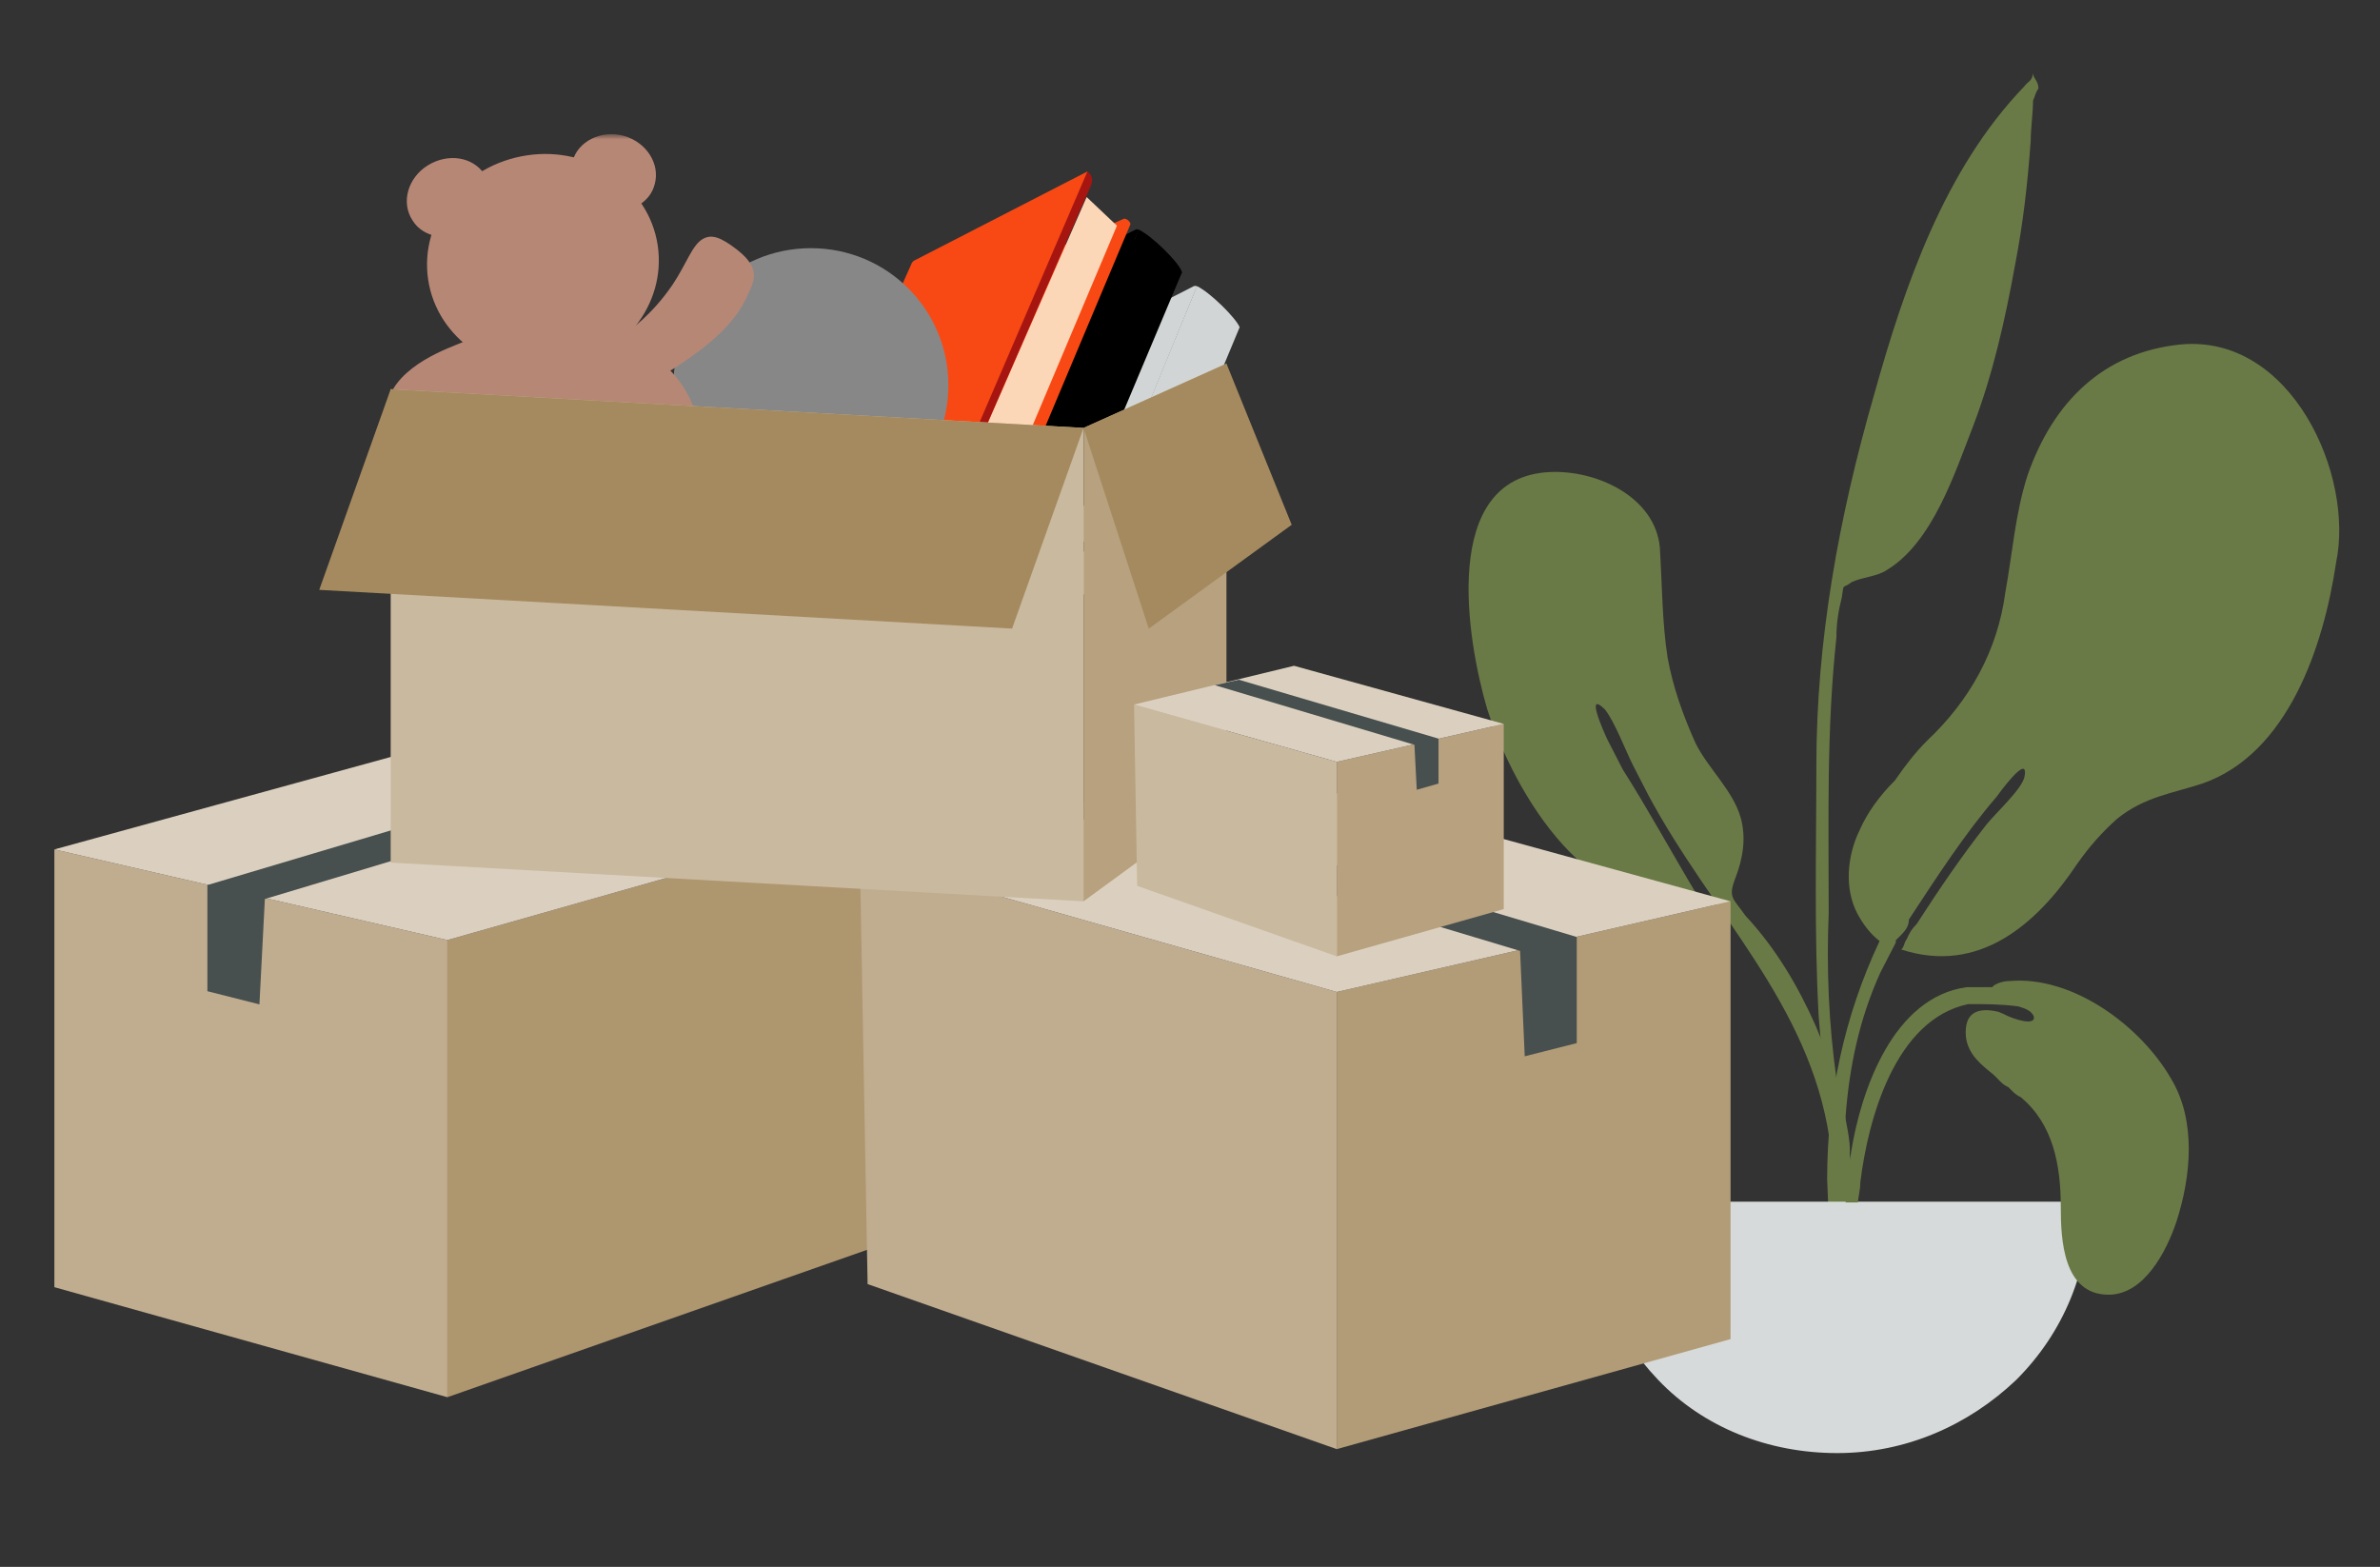 <svg width="401" height="264" viewBox="0 0 401 264" fill="none" xmlns="http://www.w3.org/2000/svg">
<rect x="0" y="0" width="401" height="264" fill="#333333" stroke="none"/>
<path d="M261.085 79.535C269.14 79.147 278.883 83.81 279.662 92.23C280.052 98.577 280.052 104.924 280.961 110.753C281.871 115.805 283.56 120.469 285.638 125.132C287.717 129.407 292.004 133.163 293.303 137.827C294.213 141.194 293.693 144.562 292.394 147.93C291.095 151.298 292.004 151.298 294.083 154.278C299.149 159.718 302.917 166.065 305.905 172.801C310.192 182.905 313.05 194.304 311.361 205.315C310.971 206.61 310.971 211.662 308.763 212.051C306.684 212.439 307.464 209.46 307.853 208.683C308.763 202.724 309.152 197.672 308.243 191.843C304.865 169.045 288.366 153.889 277.714 133.94L275.115 128.889C273.816 126.298 272.128 121.764 270.439 119.562C267.061 116.194 270.049 122.93 270.828 124.614L273.427 129.666C277.714 136.402 281.871 144.044 286.158 151.169C267.97 155.443 255.239 133.811 250.562 119.432C247.184 107.904 242.508 80.442 261.085 79.535Z" fill="#697A46"/>
<path d="M367.483 58.032C354.362 59.328 345.917 67.748 341.63 80.053C339.552 86.401 339.032 93.525 337.863 99.873C336.564 109.588 331.887 118.008 324.742 124.744C322.663 126.816 320.974 129.018 319.286 131.479C316.687 134.07 314.609 136.92 313.31 139.899C311.231 144.174 310.711 149.614 312.92 153.889C313.829 155.573 314.998 157.257 316.687 158.552C310.711 171.247 307.853 184.719 307.853 198.709C308.243 207.129 308.243 215.16 309.152 223.58C309.152 225.652 310.062 229.538 311.231 225.652C312.14 222.284 310.841 216.844 310.841 213.346C310.452 195.988 309.542 179.926 316.817 163.863L319.415 158.812V158.423L320.325 157.516C321.234 156.609 321.624 155.832 321.624 154.925C326.301 147.801 330.978 140.547 336.434 134.2C336.434 134.2 341.89 126.557 341.111 130.832C340.721 132.904 336.434 136.79 334.745 138.863C330.458 144.304 326.69 149.874 322.923 155.703C322.014 156.609 321.624 157.387 321.234 158.293C320.844 158.682 320.844 159.589 320.325 159.977C333.446 164.252 343.189 155.703 349.945 145.599C352.023 142.62 354.232 140.158 356.7 137.956C361.377 134.2 366.054 133.682 371.12 131.998C385.541 126.946 391.516 108.811 393.595 94.821C396.713 80.053 386.06 56.348 367.483 58.032Z" fill="#697A46"/>
<path d="M341.111 14.508C327.6 28.498 320.844 48.317 315.778 66.452C309.802 87.178 306.035 107.904 306.035 129.018C306.035 143.008 305.645 156.869 306.424 171.247C306.814 176.299 307.334 181.351 308.113 186.014C308.113 186.403 309.802 197.414 311.491 194.823C312.4 193.527 309.802 183.424 309.412 181.74C308.113 172.413 307.723 163.216 308.113 153.889C308.113 138.215 307.723 123.06 309.412 107.386C309.412 104.795 309.802 102.722 310.322 100.65C310.711 98.059 310.322 99.355 312.01 98.059C314.089 97.152 316.298 97.152 317.986 95.987C325.651 91.323 329.419 79.535 332.407 71.893C335.784 63.084 337.863 53.758 339.552 44.431C340.851 37.695 341.63 30.959 342.15 23.705C342.15 21.633 342.54 19.042 342.54 16.97C342.929 16.063 342.929 15.674 343.449 14.897C343.449 13.601 342.54 13.213 342.54 12.306C342.41 13.731 341.63 13.731 341.111 14.508Z" fill="#697A46"/>
<path d="M267.061 202.465C267.061 213.865 271.738 224.486 279.403 232.518C287.067 240.549 297.98 244.824 309.542 244.824C321.104 244.824 331.627 240.16 339.682 232.518C347.736 224.486 352.023 213.994 352.023 202.465" fill="#D7DADA"/>
<path d="M338.642 165.288C349.295 164.382 360.727 172.931 365.794 181.74C370.081 188.864 369.172 198.191 366.703 205.833C365.014 210.885 361.247 218.139 355.271 218.139C347.606 218.139 347.217 208.813 347.217 203.372C347.217 196.248 345.917 189.382 340.461 184.848C339.552 184.46 338.772 183.553 338.383 183.164C337.473 182.776 337.083 182.258 336.304 181.48L335.914 181.092C333.836 179.408 331.627 177.724 331.237 174.745C330.848 170.47 333.316 169.693 336.694 170.47L337.603 170.858C339.292 171.765 343.059 172.931 342.67 171.247C342.28 170.34 341.37 169.952 340.071 169.563C337.083 169.175 334.615 169.175 331.627 169.175C319.285 171.765 314.739 188.605 313.439 199.227C313.439 200.522 313.05 201.818 313.05 202.595H310.971C310.971 199.616 311.361 197.154 311.881 194.175C313.569 183.553 319.026 168.009 331.367 166.325H335.654C336.044 165.807 337.343 165.288 338.642 165.288Z" fill="#697A46"/>
<path d="M9.161 216.873L75.381 235.411V158.389L9.161 143.116V216.873Z" fill="#C0AD8F"/>
<path d="M75.381 158.39V235.411L154.557 207.605L155.866 135.544L75.381 158.39Z" fill="#AE966F"/>
<path d="M9.161 143.116L75.381 158.39L155.866 135.544L92.263 120.271L9.161 143.116Z" fill="#DBD0BF"/>
<path d="M114.249 125.492L34.942 149.121V167.006L43.711 169.225L44.627 151.471L123.672 127.712L114.249 125.492Z" fill="#48504F"/>
<path d="M225.227 167.136V244.157L291.577 225.62V151.862L225.227 167.136Z" fill="#B29C77"/>
<path d="M146.181 216.351L225.227 244.157V167.136L144.873 144.291L146.181 216.351Z" fill="#C0AD8F"/>
<path d="M144.873 144.291L225.227 167.136L291.577 151.862L208.344 129.017L144.873 144.291Z" fill="#DBD0BF"/>
<path d="M186.489 134.239L265.665 157.868V175.752L256.897 177.971L256.112 160.217L177.067 136.458L186.489 134.239Z" fill="#48504F"/>
<mask id="mask0_2609_4043" style="mask-type:luminance" maskUnits="userSpaceOnUse" x="9" y="22" width="283" height="223">
<path d="M291.577 22.623H9.161V244.157H291.577V22.623Z" fill="white"/>
</mask>
<g mask="url(#mask0_2609_4043)">
<path d="M189.63 96.512L161.886 110.871L157.044 106.172L184.788 91.812C187.144 92.726 189.499 94.945 189.63 96.512Z" fill="#FAF3E6"/>
</g>
<mask id="mask1_2609_4043" style="mask-type:luminance" maskUnits="userSpaceOnUse" x="9" y="22" width="283" height="223">
<path d="M291.577 22.623H9.161V244.157H291.577V22.623Z" fill="white"/>
</mask>
<g mask="url(#mask1_2609_4043)">
<path d="M208.868 55.129C208.213 53.562 203.895 49.255 201.67 48.21L183.741 91.812C185.311 91.681 190.153 96.381 190.808 98.47L208.868 55.129Z" fill="#D1D5D5"/>
</g>
<mask id="mask2_2609_4043" style="mask-type:luminance" maskUnits="userSpaceOnUse" x="9" y="22" width="283" height="223">
<path d="M291.577 22.623H9.161V244.157H291.577V22.623Z" fill="white"/>
</mask>
<g mask="url(#mask2_2609_4043)">
<path d="M183.087 91.029L153.641 106.041C153.248 106.172 152.987 106.041 153.248 105.65L171.308 63.615C171.439 63.484 171.57 63.223 171.701 63.223L201.147 48.21C201.539 48.08 201.801 48.21 201.539 48.602L184.395 90.376C184.395 90.507 183.348 91.029 183.087 91.029Z" fill="#D1D5D5"/>
</g>
<mask id="mask3_2609_4043" style="mask-type:luminance" maskUnits="userSpaceOnUse" x="9" y="22" width="283" height="223">
<path d="M291.577 22.623H9.161V244.157H291.577V22.623Z" fill="white"/>
</mask>
<g mask="url(#mask3_2609_4043)">
<path d="M180.862 88.809L151.154 103.561C150.762 103.692 149.846 102.908 149.977 102.517L168.822 61.134C168.953 61.004 169.084 60.742 169.214 60.742L198.66 45.73C199.053 45.599 199.314 45.73 199.053 46.121L181.254 88.418C181.254 88.548 181.124 88.809 180.862 88.809Z" fill="black"/>
</g>
<mask id="mask4_2609_4043" style="mask-type:luminance" maskUnits="userSpaceOnUse" x="9" y="22" width="283" height="223">
<path d="M291.577 22.623H9.161V244.157H291.577V22.623Z" fill="white"/>
</mask>
<g mask="url(#mask4_2609_4043)">
<path d="M179.684 86.982L151.94 101.342L147.097 96.642L174.842 82.282C177.328 83.196 179.684 85.415 179.684 86.982Z" fill="black"/>
</g>
<mask id="mask5_2609_4043" style="mask-type:luminance" maskUnits="userSpaceOnUse" x="9" y="22" width="283" height="223">
<path d="M291.577 22.623H9.161V244.157H291.577V22.623Z" fill="white"/>
</mask>
<g mask="url(#mask5_2609_4043)">
<path d="M192.509 39.725L163.063 54.737L162.671 55.129L143.433 96.512L144.611 97.556C144.742 97.687 144.873 97.687 145.134 97.556L174.58 82.543L174.973 82.152L193.033 40.117C193.033 39.855 192.771 39.594 192.509 39.725Z" fill="black"/>
</g>
<mask id="mask6_2609_4043" style="mask-type:luminance" maskUnits="userSpaceOnUse" x="9" y="22" width="283" height="223">
<path d="M291.577 22.623H9.161V244.157H291.577V22.623Z" fill="white"/>
</mask>
<g mask="url(#mask6_2609_4043)">
<path d="M199.053 45.599C198.398 44.033 194.08 39.725 191.855 38.68L173.926 82.282C175.496 82.152 180.338 86.851 180.993 88.94L199.053 45.599Z" fill="black"/>
</g>
<mask id="mask7_2609_4043" style="mask-type:luminance" maskUnits="userSpaceOnUse" x="9" y="22" width="283" height="223">
<path d="M291.577 22.623H9.161V244.157H291.577V22.623Z" fill="white"/>
</mask>
<g mask="url(#mask7_2609_4043)">
<path d="M173.271 81.499L143.826 96.512C143.433 96.642 143.171 96.512 143.433 96.12L161.493 54.085C161.624 53.954 161.755 53.693 161.886 53.693L191.331 38.681C191.724 38.55 191.986 38.681 191.724 39.072L173.664 81.108L173.271 81.499Z" fill="black"/>
</g>
<mask id="mask8_2609_4043" style="mask-type:luminance" maskUnits="userSpaceOnUse" x="9" y="22" width="283" height="223">
<path d="M291.577 22.623H9.161V244.157H291.577V22.623Z" fill="white"/>
</mask>
<g mask="url(#mask8_2609_4043)">
<path d="M142.255 95.467L166.99 50.038L152.987 45.991L134.141 87.765C134.534 90.507 139.507 95.859 142.255 95.467Z" fill="#A81D1C"/>
</g>
<mask id="mask9_2609_4043" style="mask-type:luminance" maskUnits="userSpaceOnUse" x="9" y="22" width="283" height="223">
<path d="M291.577 22.623H9.161V244.157H291.577V22.623Z" fill="white"/>
</mask>
<g mask="url(#mask9_2609_4043)">
<path d="M172.224 80.585L142.648 95.598C142.255 95.728 141.863 95.337 141.994 94.945L160.054 52.91C160.184 52.779 159.268 50.038 159.53 50.038L189.368 36.853C189.761 36.722 190.677 37.506 190.415 37.897L172.617 80.194C172.617 80.324 172.486 80.455 172.224 80.585Z" fill="#F84914"/>
</g>
<mask id="mask10_2609_4043" style="mask-type:luminance" maskUnits="userSpaceOnUse" x="9" y="22" width="283" height="223">
<path d="M291.577 22.623H9.161V244.157H291.577V22.623Z" fill="white"/>
</mask>
<g mask="url(#mask10_2609_4043)">
<path d="M171.047 78.627L143.564 93.117C140.685 92.726 138.067 89.593 137.806 87.504L165.681 73.275L171.047 78.627Z" fill="#FAF3E6"/>
</g>
<path d="M171.047 78.627L188.19 38.028L183.087 33.198L165.55 73.275L171.047 78.627Z" fill="#FCD7B7"/>
<mask id="mask11_2609_4043" style="mask-type:luminance" maskUnits="userSpaceOnUse" x="9" y="22" width="283" height="223">
<path d="M291.577 22.623H9.161V244.157H291.577V22.623Z" fill="white"/>
</mask>
<g mask="url(#mask11_2609_4043)">
<path d="M183.61 29.281L183.217 28.89L182.04 30.195L153.51 44.816C153.379 44.947 153.379 45.077 153.379 45.208L135.057 87.243C134.927 87.635 135.188 87.896 135.45 87.635L164.896 72.753C165.027 72.622 165.812 72.753 165.812 72.622L183.872 31.109C184.264 29.934 183.61 29.281 183.61 29.281Z" fill="#A71511"/>
</g>
<mask id="mask12_2609_4043" style="mask-type:luminance" maskUnits="userSpaceOnUse" x="9" y="22" width="283" height="223">
<path d="M291.577 22.623H9.161V244.157H291.577V22.623Z" fill="white"/>
</mask>
<g mask="url(#mask12_2609_4043)">
<path d="M164.634 72.1L134.272 87.765L153.641 44.294C153.772 44.163 153.772 44.033 154.034 43.902L183.217 28.89L164.634 72.1Z" fill="#F84914"/>
</g>
<mask id="mask13_2609_4043" style="mask-type:luminance" maskUnits="userSpaceOnUse" x="9" y="22" width="283" height="223">
<path d="M291.577 22.623H9.161V244.157H291.577V22.623Z" fill="white"/>
</mask>
<g mask="url(#mask13_2609_4043)">
<path d="M136.628 88.026C123.803 88.026 113.464 77.713 113.464 64.92C113.464 52.127 123.803 41.813 136.628 41.813C149.453 41.813 159.792 52.127 159.792 64.92C159.792 77.713 149.453 88.026 136.628 88.026Z" fill="#878787"/>
</g>
<mask id="mask14_2609_4043" style="mask-type:luminance" maskUnits="userSpaceOnUse" x="9" y="22" width="283" height="223">
<path d="M291.577 22.623H9.161V244.157H291.577V22.623Z" fill="white"/>
</mask>
<g mask="url(#mask14_2609_4043)">
<path d="M101.686 35.286C97.89 34.242 95.535 30.587 96.451 27.192C97.367 23.798 101.293 21.84 105.088 22.885C108.883 23.929 111.239 27.584 110.323 30.978C109.538 34.373 105.612 36.331 101.686 35.286ZM79.045 38.68C82.448 36.592 83.626 32.414 81.663 29.412C79.7 26.409 75.512 25.756 72.109 27.845C68.707 29.934 67.529 34.111 69.492 37.114C71.324 40.116 75.643 40.769 79.045 38.68Z" fill="#B78776"/>
</g>
<mask id="mask15_2609_4043" style="mask-type:luminance" maskUnits="userSpaceOnUse" x="9" y="22" width="283" height="223">
<path d="M291.577 22.623H9.161V244.157H291.577V22.623Z" fill="white"/>
</mask>
<g mask="url(#mask15_2609_4043)">
<path d="M94.095 61.787C83.757 63.353 74.072 56.696 72.633 47.035C71.193 37.375 78.391 28.237 88.861 26.67C99.199 25.104 108.884 31.762 110.323 41.422C111.763 51.082 104.565 60.22 94.095 61.787Z" fill="#B78776" stroke="#B78776"/>
</g>
<mask id="mask16_2609_4043" style="mask-type:luminance" maskUnits="userSpaceOnUse" x="9" y="22" width="283" height="223">
<path d="M291.577 22.623H9.161V244.157H291.577V22.623Z" fill="white"/>
</mask>
<g mask="url(#mask16_2609_4043)">
<path d="M78.522 57.348C78.129 57.871 69.492 60.09 66.22 65.573C66.22 65.573 63.341 73.536 67.267 76.538C69.754 78.366 70.539 76.538 71.062 75.755C72.763 73.014 76.035 67.922 76.035 67.922C76.035 67.922 74.857 70.533 75.119 73.666L75.512 77.583C75.512 77.583 76.297 74.189 77.998 72.753C79.961 70.925 81.793 70.142 81.793 70.142C81.793 70.142 82.055 68.184 83.364 65.05C84.018 63.353 85.589 61.265 85.589 61.265C85.589 61.265 82.186 60.09 81.008 59.307C79.7 58.393 78.522 57.348 78.522 57.348Z" fill="#B78776"/>
</g>
<mask id="mask17_2609_4043" style="mask-type:luminance" maskUnits="userSpaceOnUse" x="9" y="22" width="283" height="223">
<path d="M291.577 22.623H9.161V244.157H291.577V22.623Z" fill="white"/>
</mask>
<g mask="url(#mask17_2609_4043)">
<path d="M105.873 55.782C105.873 55.782 109.8 53.171 113.333 47.949C115.689 44.424 116.605 41.291 118.437 40.247C119.877 39.464 121.316 39.855 124.195 42.075C128.514 45.469 126.943 47.557 125.635 50.429C124.326 53.171 121.84 56.043 117.913 59.045C113.987 61.917 112.94 62.44 112.94 62.44C112.94 62.44 118.306 67.531 117.913 75.102C117.783 77.974 74.465 76.147 74.465 76.147L81.008 61.004L105.873 55.782Z" fill="#B78776"/>
</g>
<path d="M182.563 72.1V151.862L65.827 145.335V65.573L182.563 72.1Z" fill="#C9B99F"/>
<path d="M182.563 72.1V151.862L206.643 134.239V61.265L182.563 72.1Z" fill="#B7A17F"/>
<path d="M182.563 72.1L170.523 105.911L53.787 99.384L65.827 65.573L182.563 72.1ZM182.563 72.1L193.556 105.911L217.636 88.418L206.643 61.265L182.563 72.1Z" fill="#A58A5F"/>
<path d="M225.227 128.364V161.131L253.364 153.168V121.968L225.227 128.364Z" fill="#B7A17F"/>
<path d="M225.227 128.364V161.131L191.593 149.251L191.07 118.704L225.227 128.364Z" fill="#C9B99F"/>
<path d="M225.227 128.365L253.363 121.968L218.029 112.177L191.07 118.704L225.227 128.365Z" fill="#DBD0BF"/>
<path d="M208.737 114.527L242.37 124.448V132.02L238.706 133.064L238.313 125.492L204.68 115.44L208.737 114.527Z" fill="#48504F"/>
</svg>
